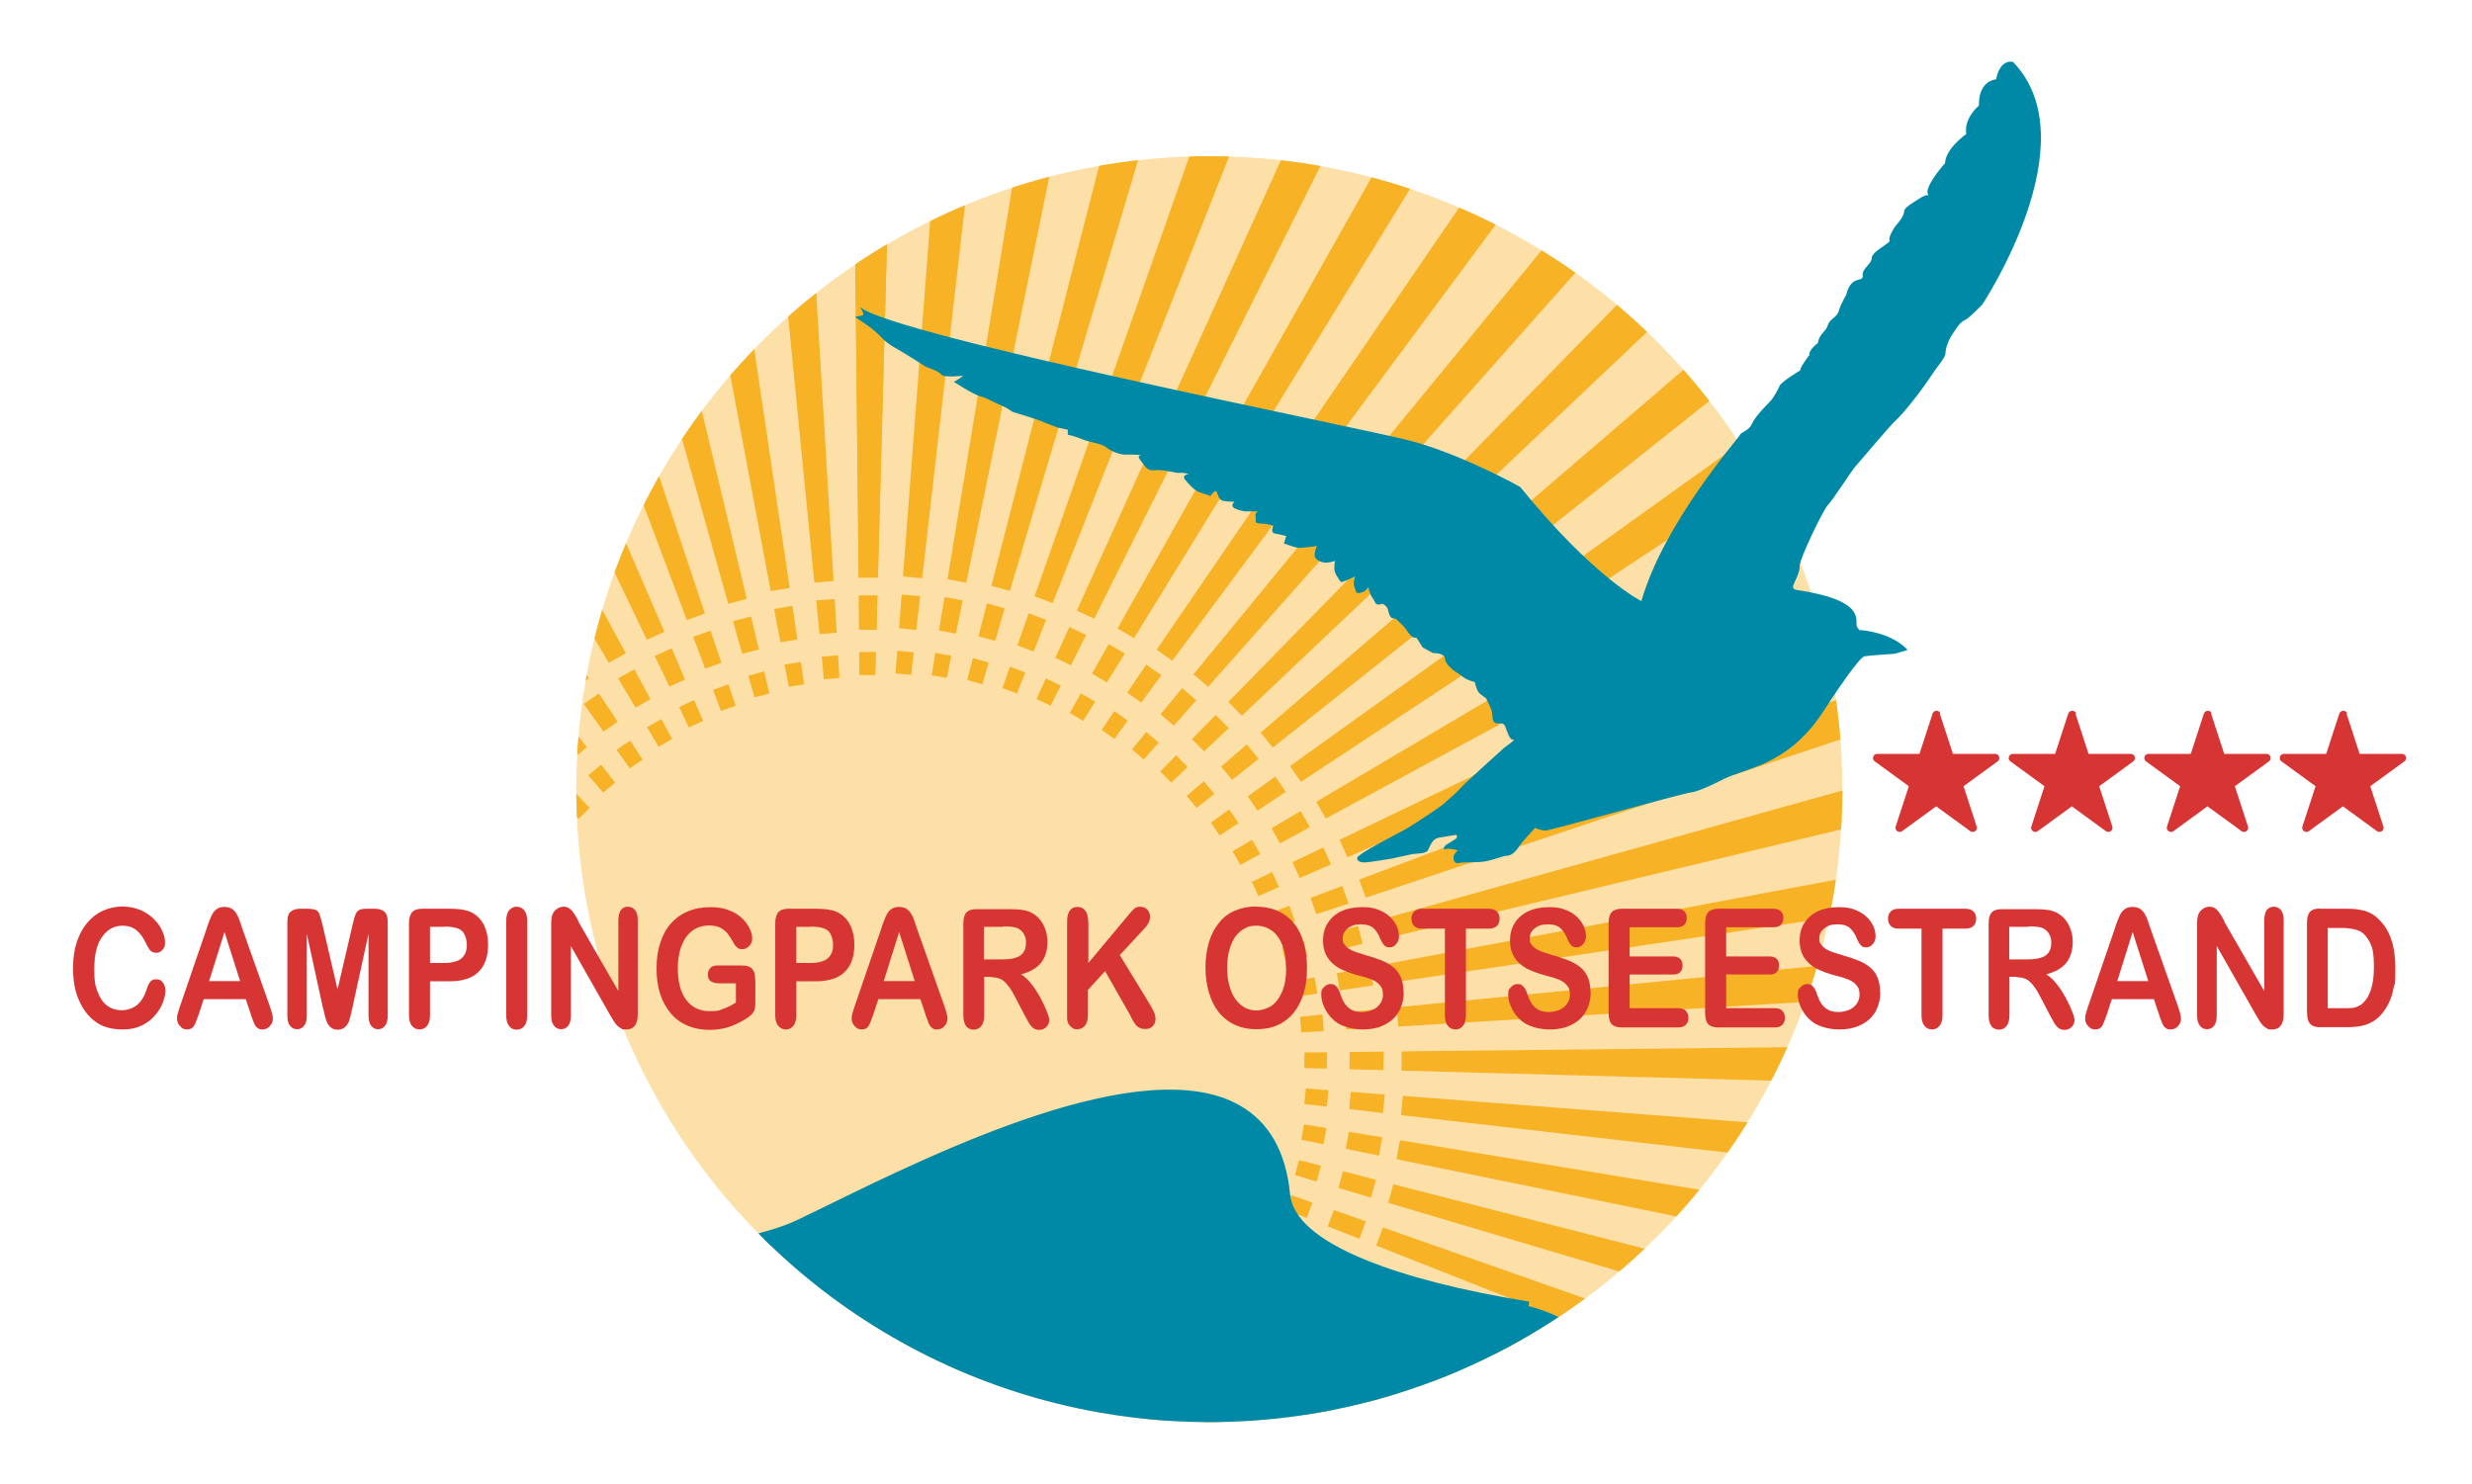 <?xml version="1.0" encoding="UTF-8"?>
<svg xmlns="http://www.w3.org/2000/svg" version="1.1" xmlns:xlink="http://www.w3.org/1999/xlink" viewBox="0 0 1093.4 656.3">
  <defs>
    <style>
      .cls-1 {
        fill: #d73534;
      }

      .cls-2 {
        fill: #fce0a8;
      }

      .cls-2, .cls-3 {
        isolation: isolate;
      }

      .cls-4 {
        fill: none;
      }

      .cls-5 {
        fill: #0089a7;
      }

      .cls-6 {
        fill: #f7b226;
      }

      .cls-7 {
        clip-path: url(#clippath);
      }

      .cls-8 {
        fill: #0089a7;
      }
    </style>
    <clipPath id="clippath">
      <circle class="cls-4" cx="534.9" cy="349.1" r="280"/>
    </clipPath>
  </defs>
  <!-- Generator: Adobe Illustrator 28.7.0, SVG Export Plug-In . SVG Version: 1.2.0 Build 136)  -->
  <g>
    <g id="Ebene_4">
      <g>
        <g class="cls-7">
          <circle class="cls-2" cx="534.9" cy="349.1" r="280"/>
          <g class="cls-3">
            <g>
              <polygon class="cls-6" points="395.1 5.6 388.3 255.5 379.8 255.5 377.1 5.4 395.1 5.6"/>
              <polygon class="cls-6" points="388.1 263.5 387.7 278.5 380 278.5 379.9 263.5 388.1 263.5"/>
              <polygon class="cls-6" points="387.4 288.5 387.1 298.5 380.2 298.5 380.1 288.5 387.4 288.5"/>
            </g>
            <g>
              <polygon class="cls-6" points="436.4 7.4 407.9 255.8 399.4 255 418.5 5.7 436.4 7.4"/>
              <polygon class="cls-6" points="407 263.7 405.3 278.7 397.7 277.9 398.8 263 407 263.7"/>
              <polygon class="cls-6" points="404.2 288.6 403 298.5 396.1 297.9 396.9 287.9 404.2 288.6"/>
            </g>
            <g>
              <polygon class="cls-6" points="477.5 12.8 427.4 257.8 419.1 256.2 459.8 9.5 477.5 12.8"/>
              <polygon class="cls-6" points="425.8 265.6 422.8 280.3 415.3 278.9 417.8 264.1 425.8 265.6"/>
              <polygon class="cls-6" points="420.8 290.1 418.8 299.9 412.1 298.7 413.7 288.8 420.8 290.1"/>
            </g>
            <g>
              <polygon class="cls-6" points="518 21.8 446.7 261.4 438.5 259.2 500.6 17 518 21.8"/>
              <polygon class="cls-6" points="444.4 269.1 440.2 283.5 432.8 281.5 436.5 266.9 444.4 269.1"/>
              <polygon class="cls-6" points="437.3 293.1 434.5 302.7 427.8 300.8 430.3 291.1 437.3 293.1"/>
            </g>
            <g>
              <polygon class="cls-6" points="557.5 34.2 465.6 266.8 457.6 263.8 540.6 27.9 557.5 34.2"/>
              <polygon class="cls-6" points="462.7 274.2 457.2 288.2 450 285.5 455 271.3 462.7 274.2"/>
              <polygon class="cls-6" points="453.5 297.5 449.8 306.8 443.4 304.4 446.7 294.9 453.5 297.5"/>
            </g>
            <g>
              <polygon class="cls-6" points="595.7 50.1 484 273.7 476.3 270.1 579.5 42.3 595.7 50.1"/>
              <polygon class="cls-6" points="480.4 280.9 473.7 294.3 466.8 291 473 277.4 480.4 280.9"/>
              <polygon class="cls-6" points="469.2 303.3 464.7 312.2 458.5 309.2 462.6 300.1 469.2 303.3"/>
            </g>
            <g>
              <polygon class="cls-6" points="632.5 69.2 501.6 282.3 494.3 278 617 60.1 632.5 69.2"/>
              <polygon class="cls-6" points="497.5 289.1 489.6 301.9 483 298 490.4 284.9 497.5 289.1"/>
              <polygon class="cls-6" points="484.4 310.4 479.1 318.9 473.2 315.4 478.1 306.7 484.4 310.4"/>
            </g>
            <g>
              <polygon class="cls-6" points="667.4 91.5 518.5 292.3 511.6 287.4 652.8 81 667.4 91.5"/>
              <polygon class="cls-6" points="513.7 298.7 504.8 310.8 498.6 306.4 507 294 513.7 298.7"/>
              <polygon class="cls-6" points="498.8 318.8 492.9 326.9 487.3 322.9 492.9 314.6 498.8 318.8"/>
            </g>
            <g>
              <polygon class="cls-6" points="700.3 116.7 534.4 303.8 527.9 298.3 686.6 105 700.3 116.7"/>
              <polygon class="cls-6" points="529.1 309.8 519.2 321 513.3 316 522.9 304.4 529.1 309.8"/>
              <polygon class="cls-6" points="512.5 328.5 505.9 336 500.7 331.5 507 323.8 512.5 328.5"/>
            </g>
            <g>
              <polygon class="cls-6" points="730.8 144.7 549.3 316.6 543.3 310.5 718.2 131.8 730.8 144.7"/>
              <polygon class="cls-6" points="543.5 322.1 532.6 332.4 527.2 327 537.7 316.3 543.5 322.1"/>
              <polygon class="cls-6" points="525.3 339.3 518.1 346.2 513.2 341.3 520.2 334.1 525.3 339.3"/>
            </g>
            <g>
              <polygon class="cls-6" points="758.8 175.2 563 330.7 557.6 324.1 747.3 161.3 758.8 175.2"/>
              <polygon class="cls-6" points="556.7 335.7 545 345 540.1 339.1 551.5 329.3 556.7 335.7"/>
              <polygon class="cls-6" points="537.1 351.2 529.3 357.4 524.9 352.1 532.5 345.6 537.1 351.2"/>
            </g>
            <g>
              <polygon class="cls-6" points="784 208.1 575.4 345.9 570.6 338.9 773.8 193.2 784 208.1"/>
              <polygon class="cls-6" points="568.7 350.3 556.2 358.6 551.9 352.3 564.1 343.5 568.7 350.3"/>
              <polygon class="cls-6" points="547.8 364.1 539.5 369.6 535.6 363.9 543.7 358.1 547.8 364.1"/>
            </g>
            <g>
              <polygon class="cls-6" points="806.3 243 586.4 362.1 582.2 354.7 797.4 227.3 806.3 243"/>
              <polygon class="cls-6" points="579.4 365.9 566.2 373.1 562.4 366.4 575.3 358.8 579.4 365.9"/>
              <polygon class="cls-6" points="557.4 377.8 548.6 382.6 545.2 376.6 553.8 371.5 557.4 377.8"/>
            </g>
            <g>
              <polygon class="cls-6" points="825.4 279.7 596 379.2 592.5 371.5 817.9 263.4 825.4 279.7"/>
              <polygon class="cls-6" points="588.7 382.4 574.9 388.4 571.7 381.4 585.3 374.9 588.7 382.4"/>
              <polygon class="cls-6" points="565.7 392.4 556.6 396.4 553.7 390.1 562.7 385.8 565.7 392.4"/>
            </g>
            <g>
              <polygon class="cls-6" points="841.3 318 604.1 397.1 601.2 389.1 835.2 301 841.3 318"/>
              <polygon class="cls-6" points="596.5 399.7 582.2 404.4 579.7 397.2 593.7 391.9 596.5 399.7"/>
              <polygon class="cls-6" points="572.8 407.6 563.3 410.7 561 404.2 570.3 400.7 572.8 407.6"/>
            </g>
            <g>
              <polygon class="cls-6" points="853.7 357.5 610.5 415.7 608.4 407.4 849.2 340.1 853.7 357.5"/>
              <polygon class="cls-6" points="602.7 417.5 588.2 421 586.2 413.6 600.7 409.6 602.7 417.5"/>
              <polygon class="cls-6" points="578.4 423.3 568.7 425.7 567 419 576.6 416.3 578.4 423.3"/>
            </g>
            <g>
              <polygon class="cls-6" points="862.7 398 615.3 434.7 613.9 426.3 859.7 380.2 862.7 398"/>
              <polygon class="cls-6" points="607.4 435.9 592.6 438.1 591.3 430.5 606.1 427.8 607.4 435.9"/>
              <polygon class="cls-6" points="582.7 439.5 572.8 441 571.7 434.2 581.5 432.4 582.7 439.5"/>
            </g>
            <g>
              <polygon class="cls-6" points="868.1 439 618.5 454.1 617.8 445.6 866.7 421.1 868.1 439"/>
              <polygon class="cls-6" points="610.5 454.5 595.5 455.4 594.9 447.8 609.9 446.4 610.5 454.5"/>
              <polygon class="cls-6" points="585.5 456.1 575.6 456.7 575 449.8 585 448.8 585.5 456.1"/>
            </g>
            <g>
              <polygon class="cls-6" points="869.9 480.4 619.9 473.6 620 465.1 870 462.4 869.9 480.4"/>
              <polygon class="cls-6" points="611.9 473.4 596.9 473 597 465.4 612 465.2 611.9 473.4"/>
              <polygon class="cls-6" points="586.9 472.7 576.9 472.5 577 465.6 587 465.5 586.9 472.7"/>
            </g>
            <g>
              <polygon class="cls-6" points="868.1 521.8 619.7 493.3 620.5 484.8 869.8 503.9 868.1 521.8"/>
              <polygon class="cls-6" points="611.7 492.4 596.8 490.6 597.5 483 612.5 484.2 611.7 492.4"/>
              <polygon class="cls-6" points="586.9 489.5 576.9 488.4 577.6 481.5 587.6 482.3 586.9 489.5"/>
            </g>
            <g>
              <polygon class="cls-6" points="862.7 562.9 617.7 512.8 619.2 504.4 865.9 545.2 862.7 562.9"/>
              <polygon class="cls-6" points="609.9 511.2 595.2 508.2 596.6 500.7 611.4 503.1 609.9 511.2"/>
              <polygon class="cls-6" points="585.4 506.2 575.6 504.2 576.8 497.4 586.7 499 585.4 506.2"/>
            </g>
            <g>
              <polygon class="cls-6" points="853.7 603.3 614 532.1 616.3 523.9 858.5 586 853.7 603.3"/>
              <polygon class="cls-6" points="606.4 529.8 592 525.5 594 518.1 608.6 521.9 606.4 529.8"/>
              <polygon class="cls-6" points="582.4 522.7 572.8 519.8 574.6 513.2 584.3 515.7 582.4 522.7"/>
            </g>
            <g>
              <polygon class="cls-6" points="841.3 642.8 608.7 551 611.7 543 847.6 625.9 841.3 642.8"/>
              <polygon class="cls-6" points="601.3 548 587.3 542.5 590 535.3 604.1 540.3 601.3 548"/>
              <polygon class="cls-6" points="578 538.8 568.7 535.2 571.1 528.7 580.5 532 578 538.8"/>
            </g>
            <g>
              <polygon class="cls-6" points="825.4 681.1 601.7 569.3 605.4 561.6 833.1 664.8 825.4 681.1"/>
              <polygon class="cls-6" points="594.6 565.7 581.2 559 584.4 552.1 598.1 558.3 594.6 565.7"/>
              <polygon class="cls-6" points="572.2 554.6 563.3 550.1 566.2 543.9 575.3 548 572.2 554.6"/>
            </g>
            <g>
              <polygon class="cls-6" points="806.3 717.8 593.2 587 597.5 579.6 815.4 702.3 806.3 717.8"/>
              <polygon class="cls-6" points="586.4 582.8 573.6 574.9 577.5 568.4 590.5 575.7 586.4 582.8"/>
              <polygon class="cls-6" points="565.1 569.7 556.5 564.5 560 558.5 568.8 563.4 565.1 569.7"/>
            </g>
            <g>
              <polygon class="cls-6" points="784 752.8 583.2 603.8 588.1 596.9 794.5 738.1 784 752.8"/>
              <polygon class="cls-6" points="576.7 599.1 564.7 590.1 569.1 583.9 581.5 592.4 576.7 599.1"/>
              <polygon class="cls-6" points="556.6 584.2 548.6 578.2 552.6 572.6 560.9 578.3 556.6 584.2"/>
            </g>
            <g>
              <polygon class="cls-6" points="758.8 785.6 571.7 619.8 577.2 613.3 770.5 771.9 758.8 785.6"/>
              <polygon class="cls-6" points="565.7 614.5 554.5 604.5 559.4 598.7 571 608.2 565.7 614.5"/>
              <polygon class="cls-6" points="547 597.9 539.5 591.2 544 586 551.7 592.3 547 597.9"/>
            </g>
            <g>
              <polygon class="cls-6" points="730.8 816.2 558.9 634.6 564.9 628.7 743.6 803.5 730.8 816.2"/>
              <polygon class="cls-6" points="553.4 628.8 543 617.9 548.5 612.6 559.2 623.1 553.4 628.8"/>
              <polygon class="cls-6" points="536.2 610.7 529.3 603.4 534.2 598.6 541.3 605.6 536.2 610.7"/>
            </g>
            <g>
              <polygon class="cls-6" points="700.3 844.1 544.8 648.3 551.4 642.9 714.2 832.7 700.3 844.1"/>
              <polygon class="cls-6" points="539.8 642.1 530.5 630.3 536.4 625.4 546.2 636.8 539.8 642.1"/>
              <polygon class="cls-6" points="524.3 622.5 518.1 614.6 523.4 610.3 529.9 617.8 524.3 622.5"/>
            </g>
            <g>
              <polygon class="cls-6" points="667.4 869.4 529.6 660.7 536.6 655.9 682.2 859.2 667.4 869.4"/>
              <polygon class="cls-6" points="525.2 654.1 516.9 641.5 523.2 637.2 532 649.4 525.2 654.1"/>
              <polygon class="cls-6" points="511.4 633.2 505.9 624.8 511.6 620.9 517.4 629.1 511.4 633.2"/>
            </g>
            <g>
              <polygon class="cls-6" points="509.6 664.7 502.4 651.5 509.1 647.8 516.7 660.7 509.6 664.7"/>
              <polygon class="cls-6" points="497.6 642.8 492.9 634 498.9 630.6 504 639.2 497.6 642.8"/>
            </g>
            <polygon class="cls-6" points="483.1 651.1 479.1 641.9 485.4 639 489.7 648.1 483.1 651.1"/>
            <polygon class="cls-6" points="467.9 658.1 464.7 648.6 471.2 646.3 474.7 655.7 467.9 658.1"/>
            <polygon class="cls-6" points="452.1 663.8 449.8 654 456.5 652.3 459.2 661.9 452.1 663.8"/>
            <polygon class="cls-6" points="336.6 663.3 340.3 654 346.8 656.4 343.5 665.9 336.6 663.3"/>
            <polygon class="cls-6" points="320.9 657.6 325.4 648.6 331.6 651.6 327.5 660.7 320.9 657.6"/>
            <polygon class="cls-6" points="305.8 650.4 311 641.9 316.9 645.4 312 654.1 305.8 650.4"/>
            <g>
              <polygon class="cls-6" points="276.4 662.1 285.3 650 291.6 654.5 283.1 666.8 276.4 662.1"/>
              <polygon class="cls-6" points="291.3 642 297.2 634 302.9 638 297.2 646.2 291.3 642"/>
            </g>
            <g>
              <polygon class="cls-6" points="261 651 271 639.8 276.8 644.8 267.3 656.4 261 651"/>
              <polygon class="cls-6" points="277.6 632.3 284.2 624.8 289.5 629.3 283.1 637 277.6 632.3"/>
            </g>
            <g>
              <polygon class="cls-6" points="59.3 816.2 240.8 644.2 246.8 650.3 71.9 829 59.3 816.2"/>
              <polygon class="cls-6" points="246.6 638.7 257.5 628.4 262.9 633.8 252.4 644.6 246.6 638.7"/>
              <polygon class="cls-6" points="264.8 621.5 272.1 614.6 276.9 619.5 269.9 626.7 264.8 621.5"/>
            </g>
            <g>
              <polygon class="cls-6" points="31.3 785.6 227.2 630.1 232.6 636.7 42.8 799.5 31.3 785.6"/>
              <polygon class="cls-6" points="233.4 625.2 245.2 615.8 250 621.7 238.7 631.5 233.4 625.2"/>
              <polygon class="cls-6" points="253 609.6 260.8 603.4 265.2 608.7 257.6 615.2 253 609.6"/>
            </g>
            <g>
              <polygon class="cls-6" points="6.1 752.8 214.7 614.9 219.6 622 16.3 767.6 6.1 752.8"/>
              <polygon class="cls-6" points="221.4 610.5 233.9 602.3 238.3 608.6 226.1 617.3 221.4 610.5"/>
              <polygon class="cls-6" points="242.3 596.7 250.6 591.2 254.5 596.9 246.4 602.7 242.3 596.7"/>
            </g>
            <g>
              <polygon class="cls-6" points="-16.2 717.8 203.7 598.7 207.9 606.1 -7.3 733.5 -16.2 717.8"/>
              <polygon class="cls-6" points="210.7 594.9 223.9 587.8 227.7 594.4 214.8 602.1 210.7 594.9"/>
              <polygon class="cls-6" points="232.7 583 241.5 578.2 244.9 584.2 236.3 589.3 232.7 583"/>
            </g>
            <g>
              <polygon class="cls-6" points="-35.3 681.1 194.1 581.6 197.7 589.3 -27.8 697.5 -35.3 681.1"/>
              <polygon class="cls-6" points="201.5 578.4 215.2 572.4 218.4 579.4 204.9 585.9 201.5 578.4"/>
              <polygon class="cls-6" points="224.4 568.4 233.6 564.5 236.4 570.7 227.4 575.1 224.4 568.4"/>
            </g>
            <g>
              <polygon class="cls-6" points="-51.1 642.8 186.1 563.7 188.9 571.7 -45.1 659.8 -51.1 642.8"/>
              <polygon class="cls-6" points="193.7 561.2 207.9 556.4 210.4 563.6 196.4 568.9 193.7 561.2"/>
              <polygon class="cls-6" points="217.4 553.2 226.9 550.1 229.2 556.6 219.8 560.1 217.4 553.2"/>
            </g>
            <g>
              <polygon class="cls-6" points="-63.6 603.3 179.6 545.2 181.7 553.4 -59.1 620.7 -63.6 603.3"/>
              <polygon class="cls-6" points="187.4 543.3 202 539.8 203.9 547.2 189.4 551.2 187.4 543.3"/>
              <polygon class="cls-6" points="211.7 537.5 221.4 535.1 223.2 541.8 213.5 544.5 211.7 537.5"/>
            </g>
            <g>
              <polygon class="cls-6" points="-72.6 562.9 174.8 526.1 176.2 534.5 -69.6 580.6 -72.6 562.9"/>
              <polygon class="cls-6" points="182.7 524.9 197.5 522.7 198.8 530.3 184.1 533.1 182.7 524.9"/>
              <polygon class="cls-6" points="207.4 521.3 217.3 519.8 218.5 526.6 208.6 528.4 207.4 521.3"/>
            </g>
            <g>
              <polygon class="cls-6" points="-78 521.8 171.6 506.8 172.3 515.3 -76.5 539.7 -78 521.8"/>
              <polygon class="cls-6" points="179.6 506.3 194.6 505.4 195.2 513 180.3 514.5 179.6 506.3"/>
              <polygon class="cls-6" points="204.6 504.8 214.6 504.2 215.1 511 205.2 512 204.6 504.8"/>
            </g>
            <g>
              <polygon class="cls-6" points="-79.8 480.4 170.2 487.2 170.1 495.7 -79.9 498.4 -79.8 480.4"/>
              <polygon class="cls-6" points="178.2 487.4 193.2 487.8 193.1 495.5 178.1 495.6 178.2 487.4"/>
              <polygon class="cls-6" points="203.2 488.1 213.2 488.3 213.1 495.2 203.1 495.3 203.2 488.1"/>
            </g>
            <g>
              <polygon class="cls-6" points="-78 439 170.5 467.6 169.6 476 -79.7 456.9 -78 439"/>
              <polygon class="cls-6" points="178.4 468.5 193.3 470.2 192.6 477.8 177.6 476.7 178.4 468.5"/>
              <polygon class="cls-6" points="203.2 471.3 213.2 472.5 212.5 479.3 202.6 478.6 203.2 471.3"/>
            </g>
            <g>
              <polygon class="cls-6" points="-72.6 398 172.4 448 170.9 456.4 -75.8 415.7 -72.6 398"/>
              <polygon class="cls-6" points="180.3 449.6 195 452.6 193.6 460.2 178.8 457.7 180.3 449.6"/>
              <polygon class="cls-6" points="204.8 454.6 214.6 456.6 213.3 463.4 203.4 461.8 204.8 454.6"/>
            </g>
            <g>
              <polygon class="cls-6" points="-63.6 357.5 176.1 428.7 173.8 437 -68.4 374.9 -63.6 357.5"/>
              <polygon class="cls-6" points="183.8 431 198.1 435.3 196.1 442.7 181.6 438.9 183.8 431"/>
              <polygon class="cls-6" points="207.7 438.1 217.3 441 215.5 447.6 205.8 445.2 207.7 438.1"/>
            </g>
            <g>
              <polygon class="cls-6" points="-51.1 318 181.4 409.9 178.5 417.8 -57.4 334.9 -51.1 318"/>
              <polygon class="cls-6" points="188.9 412.8 202.8 418.3 200.2 425.5 186 420.5 188.9 412.8"/>
              <polygon class="cls-6" points="212.1 422 221.4 425.7 219 432.1 209.6 428.8 212.1 422"/>
            </g>
            <g>
              <polygon class="cls-6" points="-35.3 279.7 188.4 391.5 184.7 399.2 -43 296 -35.3 279.7"/>
              <polygon class="cls-6" points="195.6 395.1 209 401.8 205.7 408.7 192 402.5 195.6 395.1"/>
              <polygon class="cls-6" points="217.9 406.3 226.9 410.7 223.9 417 214.8 412.8 217.9 406.3"/>
            </g>
            <g>
              <polygon class="cls-6" points="-16.2 243 196.9 373.8 192.6 381.2 -25.3 258.5 -16.2 243"/>
              <polygon class="cls-6" points="203.7 378 216.5 385.9 212.7 392.5 199.6 385.1 203.7 378"/>
              <polygon class="cls-6" points="225.1 391.1 233.6 396.3 230.1 402.3 221.4 397.4 225.1 391.1"/>
            </g>
            <g>
              <polygon class="cls-6" points="6.1 208.1 207 357 202 363.9 -4.3 222.7 6.1 208.1"/>
              <polygon class="cls-6" points="213.4 361.7 225.5 370.7 221 376.9 208.6 368.4 213.4 361.7"/>
              <polygon class="cls-6" points="233.5 376.6 241.5 382.6 237.5 388.2 229.3 382.6 233.5 376.6"/>
            </g>
            <g>
              <polygon class="cls-6" points="31.3 175.2 218.4 341 212.9 347.5 19.6 188.9 31.3 175.2"/>
              <polygon class="cls-6" points="224.4 346.4 235.7 356.3 230.7 362.1 219.1 352.6 224.4 346.4"/>
              <polygon class="cls-6" points="243.1 362.9 250.6 369.6 246.2 374.8 238.4 368.5 243.1 362.9"/>
            </g>
            <g>
              <polygon class="cls-6" points="59.3 144.7 231.3 326.2 225.2 332.2 46.5 157.3 59.3 144.7"/>
              <polygon class="cls-6" points="236.8 332 247.1 342.9 241.6 348.3 230.9 337.8 236.8 332"/>
              <polygon class="cls-6" points="254 350.1 260.8 357.4 255.9 362.2 248.8 355.2 254 350.1"/>
            </g>
            <g>
              <polygon class="cls-6" points="89.8 116.7 245.3 312.5 238.8 317.9 76 128.1 89.8 116.7"/>
              <polygon class="cls-6" points="250.3 318.8 259.6 330.5 253.7 335.4 244 324 250.3 318.8"/>
              <polygon class="cls-6" points="265.9 338.3 272.1 346.2 266.8 350.6 260.2 343 265.9 338.3"/>
            </g>
            <g>
              <polygon class="cls-6" points="122.7 91.5 260.5 300.1 253.5 304.9 107.9 101.7 122.7 91.5"/>
              <polygon class="cls-6" points="264.9 306.8 273.2 319.3 266.9 323.6 258.2 311.4 264.9 306.8"/>
              <polygon class="cls-6" points="278.7 327.6 284.2 336 278.6 339.9 272.7 331.7 278.7 327.6"/>
            </g>
            <g>
              <polygon class="cls-6" points="157.6 69.2 276.8 289 269.3 293.2 142 78.1 157.6 69.2"/>
              <polygon class="cls-6" points="280.6 296.1 287.7 309.3 281.1 313 273.4 300.1 280.6 296.1"/>
              <polygon class="cls-6" points="292.5 318.1 297.3 326.9 291.3 330.3 286.2 321.7 292.5 318.1"/>
            </g>
            <g>
              <polygon class="cls-6" points="194.4 50.1 293.9 279.5 286.1 283 178 57.5 194.4 50.1"/>
              <polygon class="cls-6" points="297.1 286.8 303 300.6 296.1 303.7 289.6 290.2 297.1 286.8"/>
              <polygon class="cls-6" points="307 309.7 311 318.9 304.7 321.8 300.4 312.8 307 309.7"/>
            </g>
            <g>
              <polygon class="cls-6" points="232.7 34.2 311.8 271.4 303.8 274.3 215.7 40.2 232.7 34.2"/>
              <polygon class="cls-6" points="314.3 279 319.1 293.2 311.9 295.8 306.6 281.7 314.3 279"/>
              <polygon class="cls-6" points="322.2 302.7 325.4 312.2 318.9 314.5 315.4 305.2 322.2 302.7"/>
            </g>
            <g>
              <polygon class="cls-6" points="272.2 21.8 330.3 264.9 322.1 267.1 254.7 26.3 272.2 21.8"/>
              <polygon class="cls-6" points="332.2 272.7 335.7 287.3 328.3 289.2 324.2 274.8 332.2 272.7"/>
              <polygon class="cls-6" points="338 297 340.3 306.8 333.7 308.5 331 298.9 338 297"/>
            </g>
            <g>
              <polygon class="cls-6" points="312.6 12.8 349.3 260.1 340.9 261.5 294.9 15.8 312.6 12.8"/>
              <polygon class="cls-6" points="350.5 268 352.7 282.9 345.2 284.1 342.4 269.4 350.5 268"/>
              <polygon class="cls-6" points="354.2 292.8 355.7 302.7 348.9 303.8 347 294 354.2 292.8"/>
            </g>
            <g>
              <polygon class="cls-6" points="353.7 7.4 368.7 257 360.2 257.7 335.7 8.8 353.7 7.4"/>
              <polygon class="cls-6" points="369.2 265 370.1 279.9 362.5 280.5 361 265.6 369.2 265"/>
              <polygon class="cls-6" points="370.7 289.9 371.3 299.9 364.4 300.5 363.5 290.5 370.7 289.9"/>
            </g>
            <g>
              <polygon class="cls-6" points="395.1 5.6 388.3 255.5 379.8 255.5 377.1 5.4 395.1 5.6"/>
              <polygon class="cls-6" points="388.1 263.5 387.7 278.5 380 278.5 379.9 263.5 388.1 263.5"/>
              <polygon class="cls-6" points="387.4 288.5 387.1 298.5 380.2 298.5 380.1 288.5 387.4 288.5"/>
            </g>
          </g>
          <path class="cls-5" d="M719.6,617.9c-5.2-20.1-21.6-33.6-40.8-39.4-7.6-2.3-15.8-3-23.6-4.7-15.5-3.5-32.5-6.7-47.3-12.6-15.5-5-23.8-13.6-36.1-22.1-.7-.6-2.9-2.2-3.5-2.8-.3-.5-.6-1.1-.8-1.6-.8-1.6-1.9-3.3-3.1-4.8,0-.4,0-.8,0-1.2-1.1-24-19.5-44.3-44.3-44.3s-13.3,1.6-19.3,4.6c-14.5,1.7-28.9,4.4-42.8,8.5-11.4,3.4-22.3,7.9-33.2,12.5-5.4,2.3-10.7,5.1-16,7.6,0,0-.2,0-.3,0-6.1-.2-11.8,1-17.1,3.8-5.5,1.8-10.3,4.8-14.3,9.2-2,2-3.9,4.4-5.6,7-.1,0-.2.1-.3.2-4.4,1-8.7,2.2-12.9,3.5-2.7.8-5.2,1.9-7.6,3.1-9.9,1.4-19.1,5.2-26.3,12.5-7.7,7.7-13.5,20.3-13,31.4.5,11.5,4.3,23.4,13,31.4,3,2.3,6,4.6,9,6.9,6.9,4,14.4,6,22.4,6.1,5.6.7,11.3,1,17,.7,14.3,2.8,28.2,7,42.5,10.1,20.4,4.4,41.2,7.2,62,9.2,24.4,2.3,48.9,2.9,73.4,3,22.7,5.6,45.6,9.9,68.9,10.2,5.2.2,10.4,0,15.5-.4,4.5-.4,8.8-1.1,12.9-2.3,2.1,1.9,4.3,3.5,6.7,4.9,9.5,5.6,23.5,7.9,34.2,4.5,23.2-7.5,37.2-30.5,31-54.5Z"/>
          <path class="cls-5" d="M675.3,582.3c-49.3-8-108.5-23.7-111.3-53.4-1.5-16.7-7.8-27.9-19.1-34.2-39.7-22.3-132.2,23-176.7,44.8-4.7,2.3-9.1,4.4-12.8,6.2-6.4,3.1-16.1,5.8-23.1,7.4l-1.4-6.4c6.3-1.4,15.8-4.1,21.7-7,3.7-1.8,8.1-3.9,12.8-6.2,49-24,140.1-68.6,182.8-44.6,13.1,7.4,20.6,20.6,22.4,39.3,1,10.6,12.1,20.4,33.1,29,18,7.4,42.5,13.7,72.7,18.6l-1,6.4Z"/>
        </g>
        <g>
          <path class="cls-1" d="M858,315.7l5.8,17.8h18.7c1.8,0,2.5,2.3,1.1,3.3l-15.1,11,5.8,17.8c.6,1.7-1.4,3.1-2.8,2.1l-15.1-11-15.1,11c-1.4,1-3.4-.4-2.8-2.1l5.8-17.8-15.1-11c-1.4-1-.7-3.3,1.1-3.3h18.7s5.8-17.8,5.8-17.8c.6-1.7,3-1.7,3.5,0Z"/>
          <path class="cls-1" d="M918,315.7l5.8,17.8h18.7c1.8,0,2.5,2.3,1.1,3.3l-15.1,11,5.8,17.8c.6,1.7-1.4,3.1-2.8,2.1l-15.1-11-15.1,11c-1.4,1-3.4-.4-2.8-2.1l5.8-17.8-15.1-11c-1.4-1-.7-3.3,1.1-3.3h18.7s5.8-17.8,5.8-17.8c.6-1.7,3-1.7,3.5,0Z"/>
          <path class="cls-1" d="M978,315.7l5.8,17.8h18.7c1.8,0,2.5,2.3,1.1,3.3l-15.1,11,5.8,17.8c.6,1.7-1.4,3.1-2.8,2.1l-15.1-11-15.1,11c-1.4,1-3.4-.4-2.8-2.1l5.8-17.8-15.1-11c-1.4-1-.7-3.3,1.1-3.3h18.7s5.8-17.8,5.8-17.8c.6-1.7,3-1.7,3.5,0Z"/>
          <path class="cls-1" d="M1037.9,315.7l5.8,17.8h18.7c1.8,0,2.5,2.3,1.1,3.3l-15.1,11,5.8,17.8c.6,1.7-1.4,3.1-2.8,2.1l-15.1-11-15.1,11c-1.4,1-3.4-.4-2.8-2.1l5.8-17.8-15.1-11c-1.4-1-.7-3.3,1.1-3.3h18.7s5.8-17.8,5.8-17.8c.6-1.7,3-1.7,3.5,0Z"/>
        </g>
        <g>
          <path class="cls-1" d="M73.2,437.9c0,1.7-.4,3.5-1.1,5.4s-1.8,3.9-3.4,5.7c-1.5,1.9-3.5,3.4-5.9,4.6-2.4,1.2-5.2,1.8-8.4,1.8s-4.6-.3-6.6-.8c-2-.5-3.8-1.3-5.4-2.5-1.6-1.1-3.1-2.6-4.5-4.4-1.2-1.6-2.2-3.5-3.1-5.5-.9-2-1.5-4.2-1.9-6.5-.4-2.3-.6-4.8-.6-7.4,0-4.2.5-8,1.6-11.4,1.1-3.3,2.6-6.2,4.6-8.6s4.3-4.2,7-5.4c2.7-1.2,5.6-1.9,8.6-1.9s7,.8,9.9,2.5c2.9,1.7,5.1,3.8,6.7,6.3,1.5,2.5,2.3,4.9,2.3,7.1s-.4,2.3-1.1,3.2-1.7,1.4-2.7,1.4-2.1-.3-2.7-1-1.3-1.8-2-3.3c-1.2-2.6-2.6-4.5-4.3-5.8-1.6-1.3-3.7-1.9-6-1.9-3.8,0-6.8,1.7-9.1,5-2.3,3.3-3.4,8-3.4,14.1s.5,7.5,1.5,10.2c1,2.7,2.4,4.7,4.2,6.1,1.8,1.3,4,2,6.4,2s4.9-.8,6.8-2.3c1.8-1.5,3.2-3.7,4.2-6.7.4-1.4.9-2.5,1.5-3.4.6-.9,1.5-1.3,2.8-1.3s2.1.4,2.8,1.3c.8.9,1.2,2,1.2,3.3Z"/>
          <path class="cls-1" d="M110.9,448.6l-2.2-6.6h-18.6l-2.2,6.7c-.9,2.6-1.6,4.4-2.2,5.3-.6.9-1.6,1.4-3,1.4s-2.2-.5-3.1-1.5c-.9-1-1.3-2.1-1.3-3.3s.1-1.5.3-2.2c.2-.8.6-1.8,1-3.2l11.7-34.1c.3-1,.7-2.2,1.2-3.5s1-2.5,1.5-3.4,1.2-1.6,2.1-2.2c.9-.6,1.9-.8,3.2-.8s2.4.3,3.2.8c.9.6,1.6,1.3,2.1,2.2.5.9,1,1.8,1.3,2.8.4,1,.8,2.4,1.4,4.1l12,33.9c.9,2.6,1.4,4.5,1.4,5.6s-.4,2.3-1.3,3.3c-.9,1-2,1.5-3.2,1.5s-1.4-.1-1.9-.4c-.5-.3-1-.7-1.3-1.2-.4-.5-.7-1.3-1.1-2.4s-.8-2-1-2.8ZM92.5,434h13.7l-6.9-21.7-6.8,21.7Z"/>
          <path class="cls-1" d="M143,446.6l-7.3-33.5v36.2c0,2-.4,3.5-1.2,4.5-.8,1-1.8,1.5-3.1,1.5s-2.3-.5-3.1-1.5c-.8-1-1.2-2.5-1.2-4.5v-41.5c0-2.3.5-3.8,1.6-4.6,1-.8,2.4-1.2,4.2-1.2h2.9c1.7,0,3,.2,3.8.5.8.4,1.4,1,1.7,1.9s.8,2.4,1.3,4.5l6.7,28.8,6.7-28.8c.5-2.1.9-3.6,1.3-4.5s1-1.6,1.7-1.9c.8-.4,2-.5,3.8-.5h2.9c1.8,0,3.2.4,4.2,1.2,1,.8,1.6,2.3,1.6,4.6v41.5c0,2-.4,3.5-1.2,4.5-.8,1-1.8,1.5-3.1,1.5s-2.2-.5-3-1.5c-.8-1-1.2-2.5-1.2-4.5v-36.2l-7.3,33.5c-.5,2.2-.9,3.8-1.2,4.8-.3,1-.9,1.9-1.7,2.8-.8.8-1.9,1.3-3.4,1.3s-2-.3-2.8-.8-1.3-1.2-1.8-2.1c-.4-.8-.7-1.8-1-2.8-.2-1-.5-2.1-.7-3.2Z"/>
          <path class="cls-1" d="M198.7,434.1h-8.5v14.9c0,2.1-.4,3.7-1.3,4.8-.9,1.1-2,1.6-3.3,1.6s-2.5-.5-3.4-1.6c-.9-1.1-1.3-2.7-1.3-4.8v-40.5c0-2.3.5-4,1.4-5s2.4-1.5,4.5-1.5h11.9c3.5,0,6.2.3,8.1.9,1.9.6,3.5,1.6,4.9,3,1.4,1.4,2.4,3.1,3.1,5.1.7,2,1.1,4.3,1.1,6.8,0,5.3-1.4,9.4-4.3,12.2s-7.2,4.1-12.8,4.1ZM196.4,410h-6.2v16h6.2c2.2,0,4-.3,5.5-.8s2.6-1.4,3.4-2.6c.8-1.2,1.2-2.8,1.2-4.7s-.6-4.2-1.8-5.7c-1.3-1.6-4.1-2.3-8.2-2.3Z"/>
          <path class="cls-1" d="M223.9,448.9v-41.4c0-2.1.4-3.8,1.3-4.8.9-1.1,2-1.6,3.3-1.6s2.5.5,3.4,1.6c.9,1.1,1.3,2.7,1.3,4.9v41.4c0,2.2-.4,3.8-1.3,4.9-.9,1.1-2,1.6-3.4,1.6s-2.4-.5-3.3-1.6c-.9-1.1-1.3-2.7-1.3-4.9Z"/>
          <path class="cls-1" d="M255.7,407.5l17.8,30.9v-31.2c0-2,.4-3.6,1.1-4.6.8-1,1.8-1.5,3.1-1.5s2.4.5,3.2,1.5c.8,1,1.2,2.5,1.2,4.6v41.3c0,4.6-1.7,6.9-5,6.9s-1.6-.1-2.2-.4c-.7-.3-1.3-.7-1.9-1.3-.6-.6-1.1-1.3-1.6-2.1s-1-1.6-1.5-2.5l-17.4-30.6v30.8c0,2-.4,3.5-1.2,4.5s-1.9,1.5-3.1,1.5-2.4-.5-3.2-1.6c-.8-1-1.2-2.5-1.2-4.5v-40.5c0-1.7.2-3.1.5-4,.4-1.1,1.1-2,2-2.6.9-.7,1.9-1,3-1s1.5.2,2.1.5c.6.3,1.1.7,1.6,1.3.4.5.9,1.2,1.4,2,.5.8,1,1.7,1.5,2.6Z"/>
          <path class="cls-1" d="M334.1,433.2v10.1c0,1.3-.1,2.4-.3,3.2-.2.8-.7,1.5-1.3,2.2-.6.6-1.4,1.3-2.4,1.9-2.8,1.7-5.4,3-8,3.8-2.6.8-5.4,1.2-8.4,1.2s-6.7-.6-9.6-1.9c-2.9-1.2-5.4-3-7.4-5.4-2-2.4-3.6-5.2-4.7-8.6s-1.6-7.1-1.6-11.3.5-7.8,1.6-11.2,2.6-6.3,4.7-8.6c2.1-2.4,4.6-4.2,7.5-5.4,3-1.3,6.3-1.9,10.1-1.9s5.8.5,8.2,1.4,4.3,2.1,5.8,3.6c1.5,1.4,2.6,3,3.3,4.5.8,1.6,1.1,3,1.1,4.3s-.4,2.5-1.3,3.4c-.9.9-1.9,1.4-3.1,1.4s-1.3-.2-1.9-.5c-.6-.4-1.1-.9-1.5-1.5-1.1-2.1-2.1-3.6-2.9-4.7-.8-1.1-1.9-1.9-3.2-2.7-1.3-.7-3.1-1.1-5.1-1.1s-4.1.4-5.8,1.3c-1.7.8-3.1,2.1-4.3,3.7-1.2,1.6-2.1,3.6-2.8,5.9-.6,2.3-1,4.9-1,7.8,0,6.2,1.2,10.9,3.7,14.2,2.5,3.3,5.9,5,10.3,5s4.2-.3,6-1c1.9-.6,3.8-1.6,5.7-2.8v-8.5h-7.2c-1.7,0-3-.3-3.9-.9-.9-.6-1.3-1.6-1.3-3s.4-2.1,1.1-2.9c.7-.8,1.7-1.1,3-1.1h10.5c1.3,0,2.4.1,3.3.4.9.3,1.6.8,2.2,1.8.6.9.8,2.3.8,4.1Z"/>
          <path class="cls-1" d="M360.7,434.1h-8.5v14.9c0,2.1-.4,3.7-1.3,4.8-.9,1.1-2,1.6-3.3,1.6s-2.5-.5-3.4-1.6c-.9-1.1-1.3-2.7-1.3-4.8v-40.5c0-2.3.5-4,1.4-5s2.4-1.5,4.5-1.5h11.9c3.5,0,6.2.3,8.1.9,1.9.6,3.5,1.6,4.9,3,1.4,1.4,2.4,3.1,3.1,5.1.7,2,1.1,4.3,1.1,6.8,0,5.3-1.4,9.4-4.3,12.2s-7.2,4.1-12.8,4.1ZM358.4,410h-6.2v16h6.2c2.2,0,4-.3,5.5-.8s2.6-1.4,3.4-2.6c.8-1.2,1.2-2.8,1.2-4.7s-.6-4.2-1.8-5.7c-1.3-1.6-4.1-2.3-8.2-2.3Z"/>
          <path class="cls-1" d="M409.3,448.6l-2.2-6.6h-18.6l-2.2,6.7c-.9,2.6-1.6,4.4-2.2,5.3-.6.9-1.6,1.4-3,1.4s-2.2-.5-3.1-1.5c-.9-1-1.3-2.1-1.3-3.3s.1-1.5.3-2.2c.2-.8.6-1.8,1-3.2l11.7-34.1c.3-1,.7-2.2,1.2-3.5s1-2.5,1.5-3.4,1.2-1.6,2.1-2.2c.9-.6,1.9-.8,3.2-.8s2.4.3,3.2.8c.9.6,1.6,1.3,2.1,2.2.5.9,1,1.8,1.3,2.8.4,1,.8,2.4,1.4,4.1l12,33.9c.9,2.6,1.4,4.5,1.4,5.6s-.4,2.3-1.3,3.3c-.9,1-2,1.5-3.2,1.5s-1.4-.1-1.9-.4c-.5-.3-1-.7-1.3-1.2-.4-.5-.7-1.3-1.1-2.4s-.8-2-1-2.8ZM390.9,434h13.7l-6.9-21.7-6.8,21.7Z"/>
          <path class="cls-1" d="M438.5,432.1h-3.2v16.9c0,2.2-.4,3.9-1.3,4.9-.9,1.1-2,1.6-3.3,1.6s-2.6-.5-3.4-1.6c-.8-1.1-1.2-2.7-1.2-4.8v-40.4c0-2.3.4-4,1.3-5,.9-1,2.3-1.5,4.3-1.5h15.1c2.1,0,3.9.1,5.3.3,1.5.2,2.8.6,4,1.2,1.4.7,2.7,1.7,3.8,3,1.1,1.3,1.9,2.8,2.5,4.5.6,1.7.9,3.5.9,5.4,0,3.9-1,7-2.9,9.4-1.9,2.3-4.8,4-8.8,5,1.6,1,3.2,2.5,4.7,4.4s2.8,4,4,6.2c1.2,2.2,2.1,4.2,2.8,6,.7,1.8,1,3,1,3.7s-.2,1.4-.6,2.1c-.4.7-.9,1.2-1.6,1.6-.7.4-1.4.6-2.3.6s-1.9-.3-2.6-.8c-.7-.6-1.3-1.3-1.8-2.1-.5-.9-1.2-2.1-2.1-3.8l-3.7-7.1c-1.3-2.6-2.5-4.6-3.6-5.9-1.1-1.4-2.1-2.3-3.2-2.8-1.1-.5-2.4-.8-4.1-.8ZM443.8,410h-8.6v14.4h8.3c2.2,0,4.1-.2,5.6-.7,1.5-.4,2.7-1.2,3.5-2.3.8-1.1,1.2-2.5,1.2-4.4s-.3-2.7-1-3.9c-.6-1.1-1.5-1.9-2.7-2.5-1.1-.5-3.2-.8-6.4-.8Z"/>
          <path class="cls-1" d="M481.4,407.6v18.4l18.2-21.8c.9-1.1,1.6-1.8,2.2-2.3.6-.5,1.4-.8,2.5-.8s2.4.4,3.2,1.3c.8.9,1.2,2,1.2,3.3s-.7,3.1-2.1,4.6l-11.3,12.2,13,21.3c.9,1.5,1.6,2.8,2.1,3.9.5,1.1.7,2.2.7,3.2s-.4,2.2-1.2,3c-.8.9-1.9,1.3-3.3,1.3s-2.3-.3-3.2-.9-1.5-1.5-2.1-2.5c-.6-1-1.1-2-1.5-2.9l-11-19.3-7.6,8.3v10.9c0,2.2-.4,3.8-1.3,4.9s-2,1.6-3.4,1.6-1.6-.2-2.3-.7c-.7-.5-1.3-1.1-1.7-1.9-.3-.7-.5-1.4-.5-2.3s0-2.2,0-3.8v-39c0-2.1.4-3.8,1.2-4.8.8-1.1,1.9-1.6,3.4-1.6s2.5.5,3.4,1.6c.9,1.1,1.3,2.7,1.3,4.9Z"/>
          <path class="cls-1" d="M555.6,401.1c4.8,0,8.8,1.1,12.2,3.3,3.4,2.2,6,5.3,7.7,9.4s2.6,8.9,2.6,14.3-.5,7.7-1.4,11.1c-1,3.3-2.4,6.2-4.3,8.6-1.9,2.4-4.3,4.3-7.1,5.6-2.8,1.3-6,1.9-9.6,1.9s-6.8-.7-9.6-2c-2.8-1.3-5.2-3.2-7.1-5.6-1.9-2.4-3.3-5.3-4.3-8.7s-1.5-7.1-1.5-11,.5-7.7,1.5-11.1c1-3.4,2.5-6.2,4.4-8.6,1.9-2.4,4.2-4.2,7-5.4s5.9-1.9,9.4-1.9ZM568.8,428.1c0-3.8-.5-7.2-1.6-10-1.1-2.8-2.6-4.9-4.6-6.4-2-1.4-4.3-2.2-6.9-2.2s-3.6.4-5.1,1.2c-1.6.8-2.9,2-4.1,3.5-1.1,1.5-2,3.5-2.7,5.9s-1,5-1,8,.3,5.7,1,8.1c.7,2.4,1.6,4.4,2.8,6,1.2,1.6,2.6,2.8,4.1,3.6,1.6.8,3.3,1.2,5.1,1.2s4.6-.7,6.5-2c2-1.4,3.6-3.5,4.8-6.3,1.2-2.8,1.8-6.3,1.8-10.5Z"/>
          <path class="cls-1" d="M620.9,438.8c0,3.2-.7,6-2.1,8.6-1.4,2.5-3.5,4.5-6.3,5.9s-6,2.1-9.8,2.1-8.2-1-11.2-2.9c-2.1-1.4-3.8-3.3-5.1-5.6-1.3-2.4-2-4.6-2-6.9s.4-2.4,1.2-3.3c.8-.9,1.8-1.4,3-1.4s1.8.4,2.5,1.1c.7.7,1.3,1.8,1.7,3.2.6,1.7,1.2,3.1,1.9,4.2.7,1.1,1.6,2,2.9,2.8,1.2.7,2.8,1.1,4.8,1.1s5-.7,6.7-2.2c1.7-1.5,2.6-3.3,2.6-5.5s-.5-3.2-1.4-4.2c-.9-1.1-2.1-1.9-3.6-2.5-1.5-.6-3.4-1.2-5.9-1.8-3.3-.9-6-1.9-8.3-3.1-2.2-1.2-4-2.8-5.3-4.8-1.3-2-2-4.6-2-7.6s.7-5.5,2.1-7.7c1.4-2.2,3.4-4,6-5.2,2.6-1.2,5.7-1.8,9.2-1.8s5.2.4,7.3,1.2c2.1.8,3.8,1.9,5.1,3.2,1.4,1.3,2.3,2.7,3,4.2.6,1.5.9,2.9.9,4.3s-.4,2.4-1.2,3.4c-.8,1-1.8,1.5-2.9,1.5s-1.9-.3-2.4-.9c-.6-.6-1.2-1.6-1.8-3-.8-2-1.8-3.5-3-4.6-1.2-1.1-3-1.7-5.6-1.7s-4.3.6-5.8,1.8c-1.5,1.2-2.2,2.7-2.2,4.4s.2,2,.8,2.7c.5.8,1.2,1.4,2.1,2,.9.5,1.8,1,2.7,1.3.9.3,2.4.8,4.4,1.4,2.6.7,4.9,1.5,7,2.3s3.9,1.9,5.3,3c1.5,1.2,2.6,2.7,3.4,4.5.8,1.8,1.2,4.1,1.2,6.7Z"/>
          <path class="cls-1" d="M658.5,410.8h-10.1v38.1c0,2.2-.4,3.8-1.3,4.9-.9,1.1-2,1.6-3.3,1.6s-2.5-.5-3.4-1.6c-.9-1.1-1.3-2.7-1.3-4.9v-38.1h-10.1c-1.6,0-2.8-.4-3.5-1.2-.8-.8-1.2-1.9-1.2-3.2s.4-2.4,1.2-3.2c.8-.8,2-1.2,3.5-1.2h29.5c1.6,0,2.8.4,3.6,1.2.8.8,1.2,1.9,1.2,3.2s-.4,2.4-1.2,3.2c-.8.8-2,1.2-3.6,1.2Z"/>
          <path class="cls-1" d="M703.6,438.8c0,3.2-.7,6-2.1,8.6-1.4,2.5-3.5,4.5-6.3,5.9s-6,2.1-9.8,2.1-8.2-1-11.2-2.9c-2.1-1.4-3.8-3.3-5.1-5.6-1.3-2.4-2-4.6-2-6.9s.4-2.4,1.2-3.3c.8-.9,1.8-1.4,3-1.4s1.8.4,2.5,1.1c.7.7,1.3,1.8,1.7,3.2.6,1.7,1.2,3.1,1.9,4.2.7,1.1,1.6,2,2.9,2.8,1.2.7,2.8,1.1,4.8,1.1s5-.7,6.7-2.2c1.7-1.5,2.6-3.3,2.6-5.5s-.5-3.2-1.4-4.2c-.9-1.1-2.1-1.9-3.6-2.5-1.5-.6-3.4-1.2-5.9-1.8-3.3-.9-6-1.9-8.3-3.1-2.2-1.2-4-2.8-5.3-4.8-1.3-2-2-4.6-2-7.6s.7-5.5,2.1-7.7c1.4-2.2,3.4-4,6-5.2,2.6-1.2,5.7-1.8,9.2-1.8s5.2.4,7.3,1.2c2.1.8,3.8,1.9,5.1,3.2,1.4,1.3,2.3,2.7,3,4.2.6,1.5.9,2.9.9,4.3s-.4,2.4-1.2,3.4c-.8,1-1.8,1.5-2.9,1.5s-1.9-.3-2.4-.9c-.6-.6-1.2-1.6-1.8-3-.8-2-1.8-3.5-3-4.6-1.2-1.1-3-1.7-5.6-1.7s-4.3.6-5.8,1.8c-1.5,1.2-2.2,2.7-2.2,4.4s.2,2,.8,2.7c.5.8,1.2,1.4,2.1,2,.9.5,1.8,1,2.7,1.3.9.3,2.4.8,4.4,1.4,2.6.7,4.9,1.5,7,2.3s3.9,1.9,5.3,3c1.5,1.2,2.6,2.7,3.4,4.5.8,1.8,1.2,4.1,1.2,6.7Z"/>
          <path class="cls-1" d="M741.7,410.2h-20.9v12.9h19.2c1.4,0,2.5.4,3.2,1.1.7.7,1,1.7,1,2.9s-.3,2.2-1,2.9c-.7.8-1.8,1.1-3.2,1.1h-19.2v14.9h21.6c1.5,0,2.6.4,3.3,1.2.7.8,1.1,1.8,1.1,3.1s-.4,2.3-1.1,3c-.7.8-1.8,1.2-3.3,1.2h-25.2c-2,0-3.5-.5-4.4-1.5-.9-1-1.3-2.7-1.3-5v-39.5c0-1.5.2-2.8.6-3.7.4-1,1-1.7,1.9-2.1s1.9-.7,3.2-.7h24.5c1.5,0,2.6.4,3.3,1.1.7.8,1.1,1.7,1.1,3s-.4,2.2-1.1,3-1.8,1.1-3.3,1.1Z"/>
          <path class="cls-1" d="M784.4,410.2h-20.9v12.9h19.2c1.4,0,2.5.4,3.2,1.1.7.7,1,1.7,1,2.9s-.3,2.2-1,2.9c-.7.8-1.8,1.1-3.2,1.1h-19.2v14.9h21.6c1.5,0,2.6.4,3.3,1.2.7.8,1.1,1.8,1.1,3.1s-.4,2.3-1.1,3c-.7.8-1.8,1.2-3.3,1.2h-25.2c-2,0-3.5-.5-4.4-1.5-.9-1-1.3-2.7-1.3-5v-39.5c0-1.5.2-2.8.6-3.7.4-1,1-1.7,1.9-2.1s1.9-.7,3.2-.7h24.5c1.5,0,2.6.4,3.3,1.1.7.8,1.1,1.7,1.1,3s-.4,2.2-1.1,3-1.8,1.1-3.3,1.1Z"/>
          <path class="cls-1" d="M831.7,438.8c0,3.2-.7,6-2.1,8.6-1.4,2.5-3.5,4.5-6.3,5.9s-6,2.1-9.8,2.1-8.2-1-11.2-2.9c-2.1-1.4-3.8-3.3-5.1-5.6-1.3-2.4-2-4.6-2-6.9s.4-2.4,1.2-3.3c.8-.9,1.8-1.4,3-1.4s1.8.4,2.5,1.1c.7.7,1.3,1.8,1.7,3.2.6,1.7,1.2,3.1,1.9,4.2.7,1.1,1.6,2,2.9,2.8,1.2.7,2.8,1.1,4.8,1.1s5-.7,6.7-2.2c1.7-1.5,2.6-3.3,2.6-5.5s-.5-3.2-1.4-4.2c-.9-1.1-2.1-1.9-3.6-2.5-1.5-.6-3.4-1.2-5.9-1.8-3.3-.9-6-1.9-8.3-3.1-2.2-1.2-4-2.8-5.3-4.8-1.3-2-2-4.6-2-7.6s.7-5.5,2.1-7.7c1.4-2.2,3.4-4,6-5.2,2.6-1.2,5.7-1.8,9.2-1.8s5.2.4,7.3,1.2c2.1.8,3.8,1.9,5.1,3.2,1.4,1.3,2.3,2.7,3,4.2.6,1.5.9,2.9.9,4.3s-.4,2.4-1.2,3.4c-.8,1-1.8,1.5-2.9,1.5s-1.9-.3-2.4-.9c-.6-.6-1.2-1.6-1.8-3-.8-2-1.8-3.5-3-4.6-1.2-1.1-3-1.7-5.6-1.7s-4.3.6-5.8,1.8c-1.5,1.2-2.2,2.7-2.2,4.4s.2,2,.8,2.7c.5.8,1.2,1.4,2.1,2,.9.5,1.8,1,2.7,1.3.9.3,2.4.8,4.4,1.4,2.6.7,4.9,1.5,7,2.3s3.9,1.9,5.3,3c1.5,1.2,2.6,2.7,3.4,4.5.8,1.8,1.2,4.1,1.2,6.7Z"/>
          <path class="cls-1" d="M869.3,410.8h-10.1v38.1c0,2.2-.4,3.8-1.3,4.9-.9,1.1-2,1.6-3.3,1.6s-2.5-.5-3.4-1.6c-.9-1.1-1.3-2.7-1.3-4.9v-38.1h-10.1c-1.6,0-2.8-.4-3.5-1.2-.8-.8-1.2-1.9-1.2-3.2s.4-2.4,1.2-3.2c.8-.8,2-1.2,3.5-1.2h29.5c1.6,0,2.8.4,3.6,1.2.8.8,1.2,1.9,1.2,3.2s-.4,2.4-1.2,3.2c-.8.8-2,1.2-3.6,1.2Z"/>
          <path class="cls-1" d="M892,432.1h-3.2v16.9c0,2.2-.4,3.9-1.3,4.9-.9,1.1-2,1.6-3.3,1.6s-2.6-.5-3.4-1.6c-.8-1.1-1.2-2.7-1.2-4.8v-40.4c0-2.3.4-4,1.3-5,.9-1,2.3-1.5,4.3-1.5h15.1c2.1,0,3.9.1,5.3.3,1.5.2,2.8.6,4,1.2,1.4.7,2.7,1.7,3.8,3,1.1,1.3,1.9,2.8,2.5,4.5.6,1.7.9,3.5.9,5.4,0,3.9-1,7-2.9,9.4-1.9,2.3-4.8,4-8.8,5,1.6,1,3.2,2.5,4.7,4.4s2.8,4,4,6.2c1.2,2.2,2.1,4.2,2.8,6,.7,1.8,1,3,1,3.7s-.2,1.4-.6,2.1c-.4.7-.9,1.2-1.6,1.6-.7.4-1.4.6-2.3.6s-1.9-.3-2.6-.8c-.7-.6-1.3-1.3-1.8-2.1-.5-.9-1.2-2.1-2.1-3.8l-3.7-7.1c-1.3-2.6-2.5-4.6-3.6-5.9-1.1-1.4-2.1-2.3-3.2-2.8-1.1-.5-2.4-.8-4.1-.8ZM897.3,410h-8.6v14.4h8.3c2.2,0,4.1-.2,5.6-.7,1.5-.4,2.7-1.2,3.5-2.3.8-1.1,1.2-2.5,1.2-4.4s-.3-2.7-1-3.9c-.6-1.1-1.5-1.9-2.7-2.5-1.1-.5-3.2-.8-6.4-.8Z"/>
          <path class="cls-1" d="M954.9,448.6l-2.2-6.6h-18.6l-2.2,6.7c-.9,2.6-1.6,4.4-2.2,5.3-.6.9-1.6,1.4-3,1.4s-2.2-.5-3.1-1.5c-.9-1-1.3-2.1-1.3-3.3s.1-1.5.3-2.2c.2-.8.6-1.8,1-3.2l11.7-34.1c.3-1,.7-2.2,1.2-3.5s1-2.5,1.5-3.4,1.2-1.6,2.1-2.2c.9-.6,1.9-.8,3.2-.8s2.4.3,3.2.8c.9.6,1.6,1.3,2.1,2.2.5.9,1,1.8,1.3,2.8.4,1,.8,2.4,1.4,4.1l12,33.9c.9,2.6,1.4,4.5,1.4,5.6s-.4,2.3-1.3,3.3c-.9,1-2,1.5-3.2,1.5s-1.4-.1-1.9-.4c-.5-.3-1-.7-1.3-1.2-.4-.5-.7-1.3-1.1-2.4s-.8-2-1-2.8ZM936.5,434h13.7l-6.9-21.7-6.8,21.7Z"/>
          <path class="cls-1" d="M983.7,407.5l17.8,30.9v-31.2c0-2,.4-3.6,1.1-4.6.8-1,1.8-1.5,3.1-1.5s2.4.5,3.2,1.5c.8,1,1.2,2.5,1.2,4.6v41.3c0,4.6-1.7,6.9-5,6.9s-1.6-.1-2.2-.4c-.7-.3-1.3-.7-1.9-1.3-.6-.6-1.1-1.3-1.6-2.1s-1-1.6-1.5-2.5l-17.4-30.6v30.8c0,2-.4,3.5-1.2,4.5s-1.9,1.5-3.1,1.5-2.4-.5-3.2-1.6c-.8-1-1.2-2.5-1.2-4.5v-40.5c0-1.7.2-3.1.5-4,.4-1.1,1.1-2,2-2.6.9-.7,1.9-1,3-1s1.5.2,2.1.5c.6.3,1.1.7,1.6,1.3.4.5.9,1.2,1.4,2,.5.8,1,1.7,1.5,2.6Z"/>
          <path class="cls-1" d="M1026,402h12.1c3.1,0,5.8.3,8.1,1,2.2.7,4.3,1.9,6.1,3.8,4.8,4.7,7.2,11.8,7.2,21.3s-.2,6-.7,8.6c-.5,2.6-1.2,4.9-2.2,7-1,2.1-2.3,4-3.8,5.6-1.2,1.3-2.6,2.3-4,3-1.5.8-3,1.3-4.7,1.6-1.7.3-3.6.5-5.7.5h-12.1c-1.7,0-3-.3-3.8-.9-.9-.6-1.4-1.4-1.7-2.5-.3-1.1-.4-2.4-.4-4.1v-38.5c0-2.3.4-4,1.3-5,.9-1,2.3-1.5,4.3-1.5ZM1029.6,410.4v35.6h7c1.5,0,2.8,0,3.6-.1.9,0,1.8-.3,2.7-.7s1.8-.9,2.4-1.6c3.1-3,4.7-8.2,4.7-15.5s-.7-9.1-2-11.6c-1.4-2.6-3-4.2-5-4.9-2-.7-4.4-1.1-7.2-1.1h-6.1Z"/>
        </g>
        <path class="cls-8" d="M843.6,287.4s-5.5-7.1-20.6-8.7c0,0-.2.9-1.6-1.4-1.4-2.3,5.4-11.6-27.1-16.4,0,0-1.3-.2-1.2-1.5.1-1.3,3.1-5.9,2.9-8.9-.2-3,10.4-24.9,12.5-27.1,2.2-2.2,11-15.9,12.1-17,1.1-1.1,15.3-18.1,17.9-20.4,2.6-2.3,10.4-11.6,16.8-21.4,1.3-2,5.1-6.4,5.2-8.1,0-1.7.7-5,3-8.5,2.3-3.5,3.6-5.6,5.6-6.4,2-.9,7.7-6.9,7.7-6.9,0,0,47.8-71.9,13.6-107.3,0,0-5.6-1.8-7.5,7.7,0,0-7.8.3-7.6,11.6,0,0-6.7,5.4-5.6,12.6,0,0-9.1,6.3-9.4,12.9,0,0-7.4,8.2-7.8,12.6l.4,1.7s-.6-.8-3.7,1.2c-3.1,2-7,4.1-7,5.9,0,1.8-2.4,4.9-3.5,6-1,1.1-3.6,5.6-2.9,6.7.7,1.2-7.7,4.7-7.9,7.8-.2,3.1-4.3,4.4-4,7.8.3,3.4-5-.7-7.3,8.5,0,0-2.6,4.5-3.3,7.2-.7,2.8-4.1,3.5-4.8,6.2-.7,2.8-3.9,3.9-4.4,7.9,0,0-4.2,3.1-3.7,5.2,0,0-4.1,5.3-4.2,7,0,0-8.1,4.8-9,6.7-.9,2-2.8,5.4-3.9,6.6-1,1.1-6.8,6.7-8.3,10.1-1.4,3.4-4.9,3.7-5.4,5.1-.6,1.5-33.6,38.7-43.6,73.5,0,0-21-10.3-53.6-50.5,0,0-25.8-14.5-48.9-20.5-23.1-6-227.7-46.3-243.2-59.1,0,0,2.5,3.4,1.2,3.7-1.3.3-3.3.7-3.3.7,0,0,4,2.6,7.2,5,3.1,2.4,5.4,5,5.4,5,0,0,2.2,2.1,5.7,4,3.5,1.9,13.1,8.1,13.1,8.1,0,0,5.6,1.8,6.8,3.4,1.2,1.5,9.7.5,9.7.5-2.3,1.8-4.2,2.7-4.2,2.7,0,0,8.1,5.3,11.4,6.3,3.3,1,4.3,1.7,6.2,2.6,1.9.9,5.8,2.7,5.8,2.7l2.6,1.7s10.2,3.1,12.2,3.9c1.9.9,8,3.1,8,3.1l4.2.9v2.2s3.2.6,6.6,2.1c3.4,1.4,8.2,1.7,10.3,3.4,2.1,1.8,6.4,3.5,9,3.3,2.6-.1,7.5.2,7.5.2,0,0-3.6-.5-1.2,2.4,2.4,3,2.7,4.7,6.6,4.3,3.8-.4,9.5,1.5,10.7,1.2,1.2-.3,4.1.5,4.1.5,0,0-3.5.3-1.7,2.5,1.8,2.3,4.6,5.1,6.5,5.6,1.8.5,4.7,1.6,4.7,1.6,0,0,2-3,2.7-1.9.7,1.2.8,3.8,3.1,4.1,2.3.4,4.9.3,4.9.3,0,0-1.5,1.2-.8,2.3.7,1.2,5.2,2,5.2,2h6.1s-1.7.4-1.2,2.4c.4,2.1-1.1,2.9,2.4,3,3.5.1,5.4,1,5.4,1,0,0-1.5,2.9.7,3.4,2.3.4,5,1.1,5,1.1l-1,3.3s3.8,1.4,5.6,1.8c1.9.5,9-.7,9-.7,0,0-1.8,3.9-.6,5.4q1.2,1.5,3.5,1.9c2.3.4,5.1-.7,5.1-.7,0,0-.9,4.1.4,6,1.3,1.9,1.7,3.6,2.9,3.3,1.3-.3,5.6-2.5,5.6-2.5,0,0-1.1,2.9-.3,4.8.9,2,.2,3,2.7,2.5,2.5-.5,3.4-2.5,3.4-2.5,0,0,.7,3.3,1.9,4.8,1.2,1.5,1.1,3.2,2.8,2.9l1.7-.3s1.9.9,2.3,2.5c.4,1.7.8,3.7,2.2,3.9l1.3.2s2.2,2.1,3.3,3.2c1.1,1.1,3.3,5,4.6,5.1l1.3.2,2.7,4.2,4.5,2.5s5.2-.2,5.3,2.4c.1,2.6,4.3,5.6,4.3,5.6l2.6,1.7s1.6,1.4,3,2c1.4.6,3.3,1.1,3.3,1.1,0,0,.8,3.7,1.9,4.8,1.1,1,3.1,2.4,3.1,2.4,0,0,2.1,3.9,2.6,6,.4,2.1-.2,5.3,2.8,5.1,3-.2,2.8.7,3.7,3.1.9,2.4,1.8,4.4,3.1,4.1,1.3-.3-4.1,3.5-4.1,3.5,0,0-17.9,16.1-19.7,18.2-1.7,2.1-6.2,5.7-7.3,6.8-1.1,1.1-14.8,10.2-17.6,11.6-2.7,1.5-20.5,10.5-20.5,12.2,0,1.8,1.7,1.8,3,2,1.4.1,10.6-1.4,12.3-1.7,1.7-.4,6.7-1.5,8.7-1.9,2.1-.5,6.5,0,7.4-2,.9-1.9,2-4.8,4.5-5.3,2.5-.5,8-1.3,8-1.3,0,0,.7,1.2-.5,1.9-1.2.7-4.2,2.6-4.2,2.6,0,0-2.1,2.2,0,1.8,2.1-.5,5.4.6,5.4.6,0,0-1.9,1.2-2,3.1,0,1.7.6,2.9,2.7,2.4,2.1-.4,8.3,0,12.1-.8,3.8-.8,7.3-2.4,9.1-2.4,1.8,0,3.9-2.1,5.2-4.2,1.3-2,7-8.1,7-8.1,0,0,2.4,1.2,4.6,1.2,2.2,0,59.8-16.3,64.5-16.9,4.6-.6,14.4-6.1,17.2-7.2,2.8-1,13.8-4.7,16.2-6.1,2.3-1.4,14.4-6.1,24.9-22.4,10.5-16.2,14-20.1,14-20.1,0,0,3-4.1,4.3-4.4,1.3-.3,13.3-1.1,13.3-1.1l5.8-1.7Z"/>
      </g>
    </g>
  </g>
</svg>
